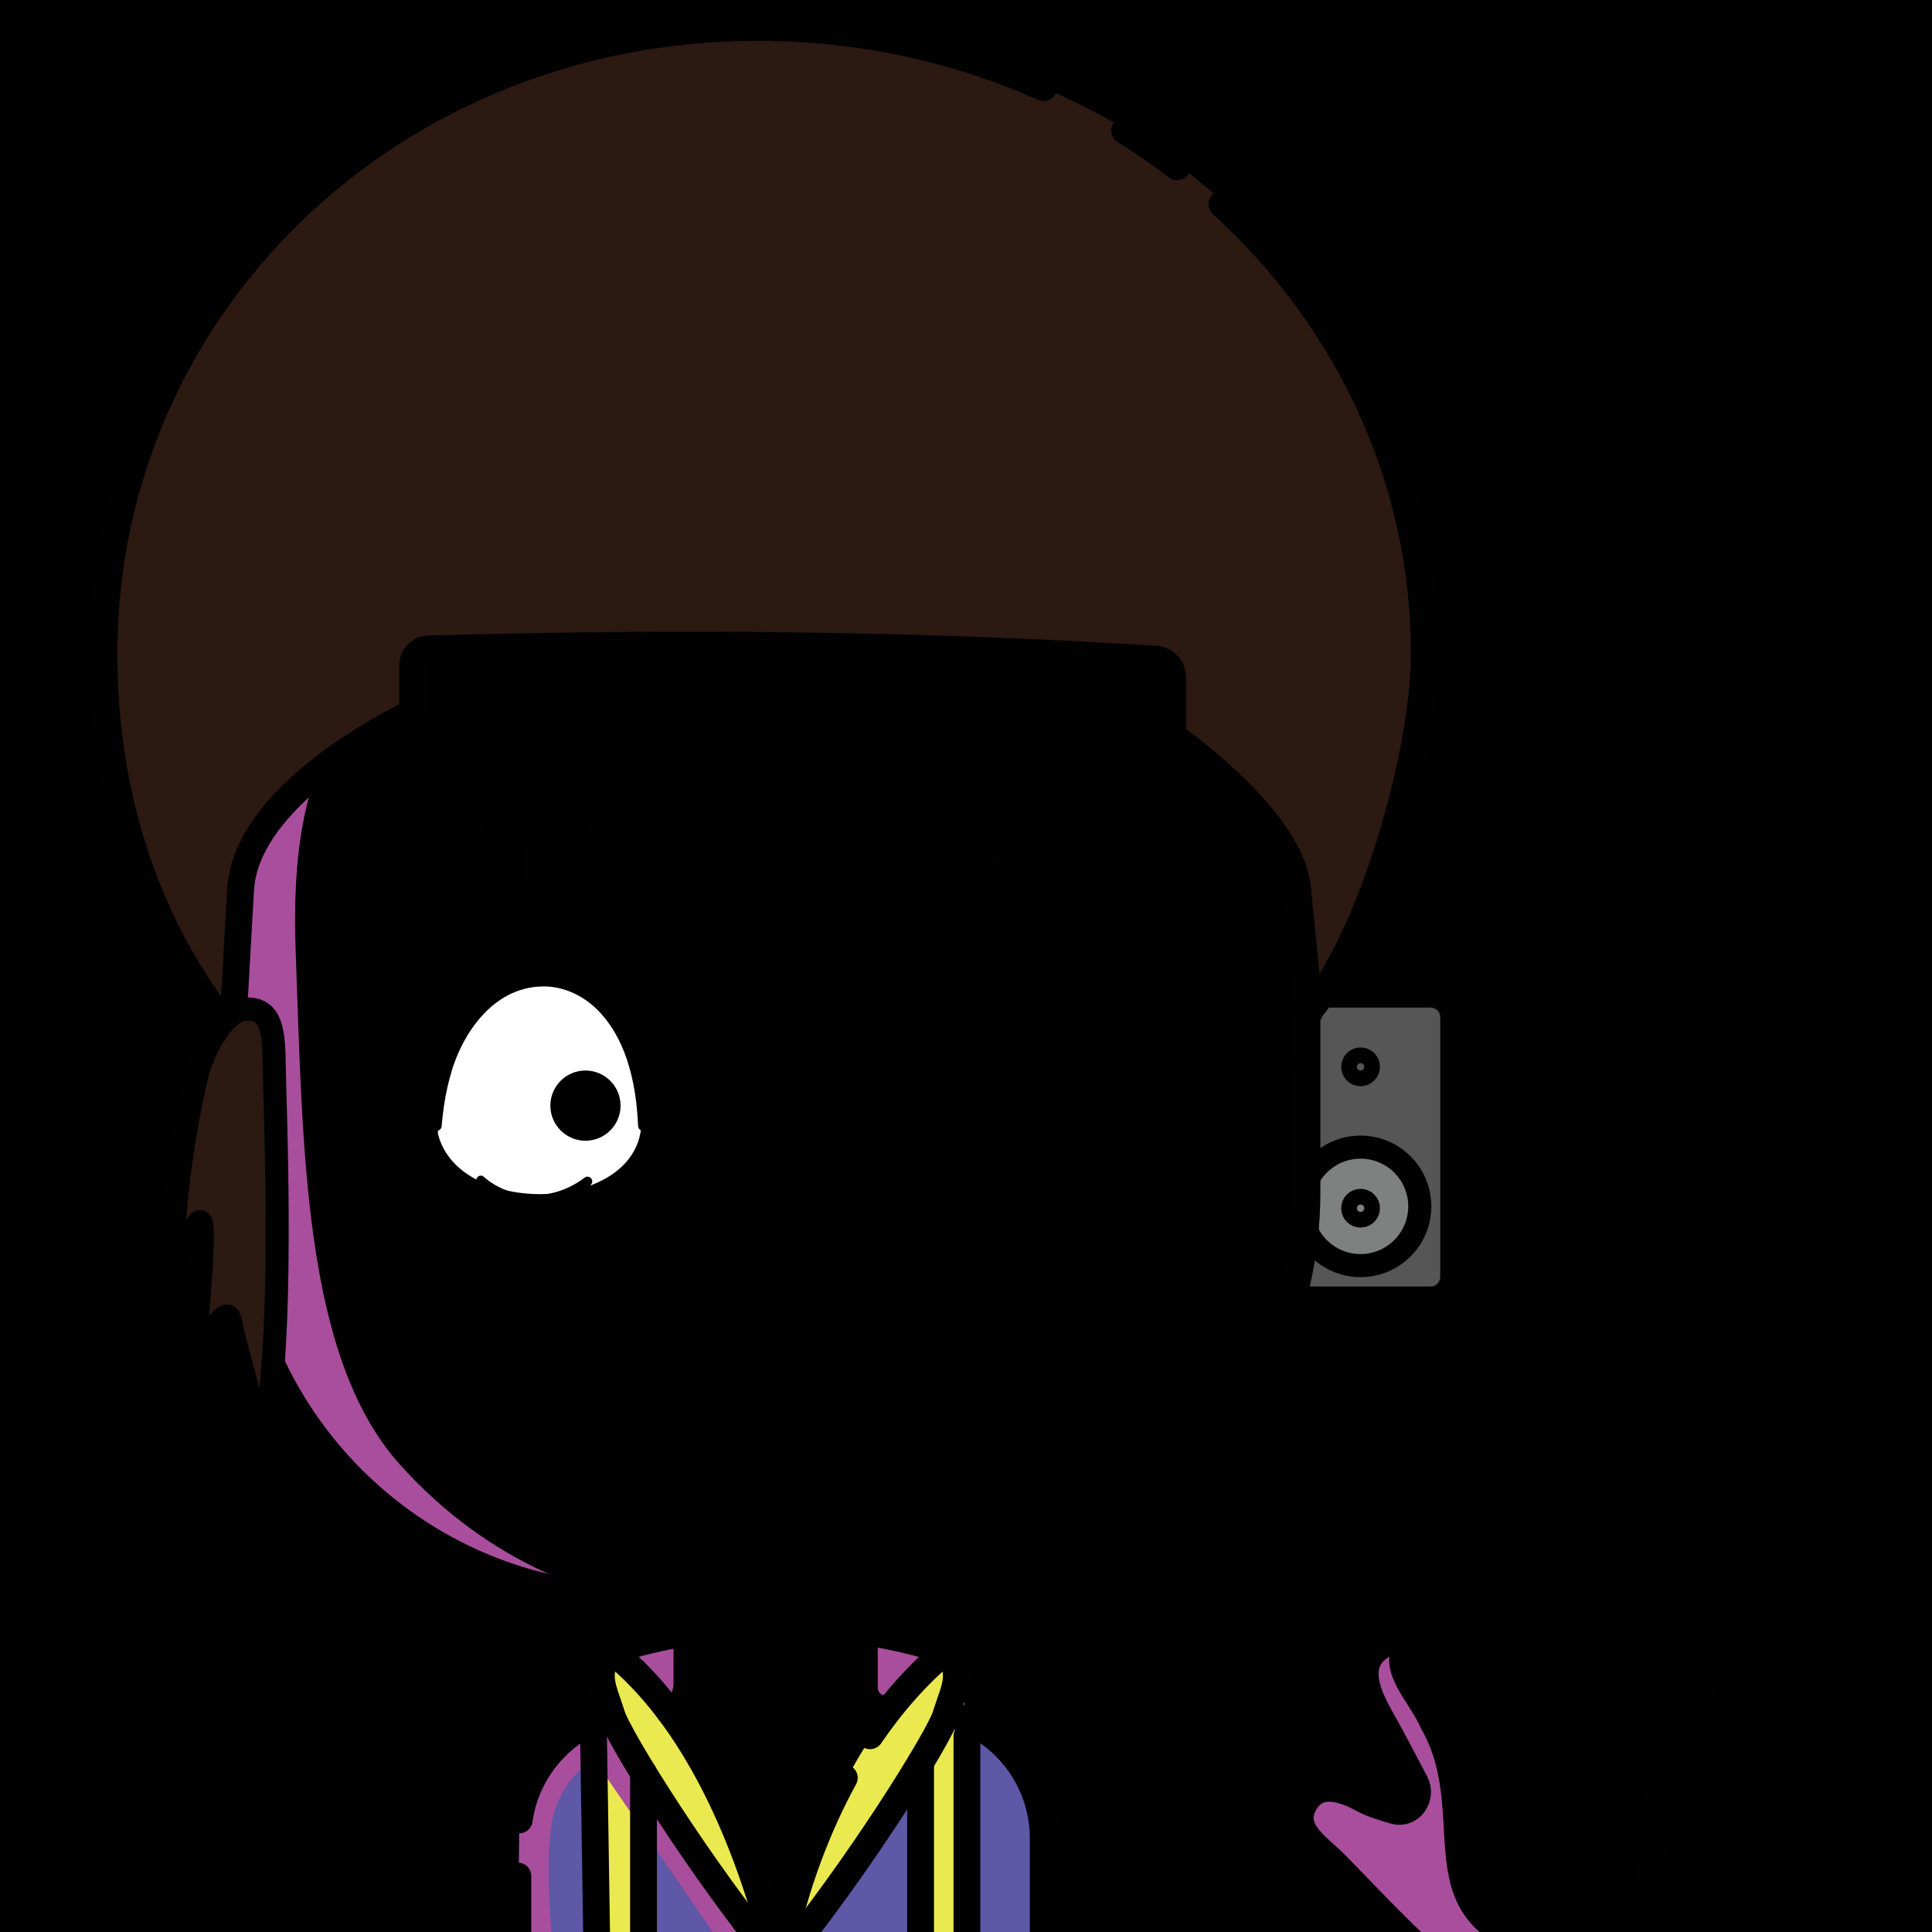 <svg version="1.1" xmlns="http://www.w3.org/2000/svg" xmlns:xlink="http://www.w3.org/1999/xlink" width="1080px" height="1080px"><style>.s{fill:none;stroke:#010101;stroke-width:15;stroke-linecap:round;stroke-linejoin:round;stroke-miterlimit:10}.sw{stroke:#fff}.t{stroke-width:10}.b{fill:#000}.w{fill:#fff}.sh{fill:#a94e9d78;mix-blend-mode:multiply}.hr{fill:#2B1912}#sc{clip-path:url(#bc)}.t{stroke:#66000080;stroke-width: 8}.bbg{fill:hsl(9deg 25% 79%)}.bsh{fill:#A94E9D7F;mix-blend-mode:multiply}.gl{fill:hsl(357deg 60% 60%)}.ht{fill:hsl(353deg 39% 50%)}.fg{transform: scaleX(-1.0) translateX(-1080px)}.hr{fill:#2B1912}#fc,#lf,#rf,#pp{transform:translate(76px, 195px) scale(0.86)}</style><rect x="0" y="0" style="fill:hsl(340deg 54% 73%)" width="1080" height="1080"/><g class="fg"><g id="rf"><g class="s"><path style="fill:#555655" d="M742,617h99.4c7.7,0,13.9-6.2,13.9-13.9V434.6c0-7.7-6.2-13.9-13.9-13.9H742c-7.7,0-13.9,6.2-13.9,13.9v168.5C728.2,610.8,734.4,617,742,617z"/><circle style="fill:#7F8080" cx="796" cy="557.4" r="38.5"/><circle cx="796" cy="466.7" r="5.1"/><circle cx="796" cy="558.6" r="5.1"/></g></g><path class="bbg" d="M163.65,401.76c39.81-65.14,111.59-108.62,193.52-108.62h146.8c125.17,0,226.63,101.47,226.63,226.63v146.8c0,70.44-32.13,133.37-82.54,174.94c0,0-3.95,6.6-38.97,25.89c-31.08,17.12-67.18,25.8-105.12,25.8l-7.59,0c-6.49,0-11.75,5.26-11.75,11.75v38.42c0,6.49,5.26,11.75,11.75,11.75h15.83c39.99,0,72.4,32.42,72.4,72.4c0,0,0,38.42,0,70.61H290.93l0.73-80.93c5.01-35.1,35.19-62.08,71.67-62.08h7.72c7.94,0,14.38-6.44,14.38-14.38v-33.16c0-7.94-6.44-14.38-14.38-14.38h-13.88c-125.17,0-226.63-101.47-226.63-226.63v-146.8c0-29.4,6.86-57.03,15.79-83.28C154.78,411.67,163.65,401.76,163.65,401.76z"/><path class="bsh" d="M381,293.14c0,0-107.27,12.03-146.89,57.22s-72.92,72.06-68.83,181.3s4.03,226.06,57.8,286.48s114.29,72.21,114.29,72.21s-57.9,1.68-112.91-40.06S134.07,749,132.31,674.78s-6.25-179.94,7.89-222.64s48.53-99.18,92.32-121.66C276.3,308,294.78,293.14,381,293.14z"/><path class="bsh" d="M386.34,944.37c0,0,4.24,18.76-21,21.47c-25.23,2.71-56.8,29.85-58.01,70.5s-1.08,61.24-1.08,61.24l-16.44,2.69c0,0,0.39-46.46,1.13-73.76c0.73-27.29,14.69-47.33,26.93-55.33c12.24-8,26.46-15.68,46.25-15.08C383.9,956.71,386.34,944.37,386.34,944.37z"/><g class="s"><path d="M163.65,401.76c39.81-65.14,111.59-108.62,193.52-108.62h146.8c125.17,0,226.63,101.47,226.63,226.63v146.8c0,70.44-32.13,133.37-82.54,174.94"/><path d="M291.66,1017.2c5.01-35.1,35.19-62.08,71.67-62.08h7.72c7.94,0,14.38-6.44,14.38-14.38v-33.16c0-7.94-6.44-14.38-14.38-14.38h-13.88c-125.17,0-226.63-101.47-226.63-226.63v-146.8c0-29.4,5.6-57.5,15.79-83.28"/><path d="M290.93,1048.59v49.55h293.69c0-32.19,0-70.61,0-70.61c0-39.99-32.42-72.4-72.4-72.4h-15.83c-6.49,0-11.75-5.26-11.75-11.75v-38.42c0-6.49,5.26-11.75,11.75-11.75l7.59,0c37.94,0,73.7-9.32,105.12-25.8"/><circle class="b" cx="401.59" cy="1036.34" r="3.86"/><circle class="b" cx="484.89" cy="1036.34" r="3.86"/><line x1="353.86" y1="1016.37" x2="353.86" y2="1098.13"/><line x1="518.53" y1="1016.37" x2="518.53" y2="1098.13"/></g><path class="bbg" d="M945.6,940.8c-0.5-12.1-12.1-22.4-24.3-18.5c-25.3-47.1-57.1,44.6-71.5,61.5c-25.5-2.1-34.4-45.9-58.7-57.9c-60.9-20.5,3.8,65.8,3.7,87.1c-14.7,10.6-30.1-11.4-46.3-11.6c-30.5-1.9-14.2,30.6,1.6,40c36.9,45.7,104,90.7,159.5,48.3c19.1-24.7,14.2-59.3,15.9-88.7C927.1,979.4,945.9,962.7,945.6,940.8z"/><path class="bsh" d="M873.5,1100.2c-96.4-20.9-48.8-81.5-79.1-133.9c-6.1-14.5-23.5-30.1-16-46.6c2.6-4.1-3.4-8.9-6.8-5.3c-28.3,30.8,43.6,73.9,14.5,98.9c-17.6,0.8-39.6-23.6-54.1-6.7c-6.1,34.3,59,81.4,87.5,95.3C829.6,1109.3,902.4,1125.2,873.5,1100.2z"/><g class="s"><path d="M886,983.2c7.2-11.6,19.8-31.5,26.6-43.5c7.3-13,13.5-26.9,29.5-17.7c17.2,9.9,7.3,27.1,3.6,36.3c-5.5,13.6-13.5,34.5-18.5,47.9c-1.8,4.8-2.7,9.9-2.8,15.1c0,0,0.1,27.6-4.8,45.6c-1.9,6.8-5.5,15.1-10,20.2"/><path d="M921.4,924c0,0,3.4-13.9-8.8-19.7c-14.8-7-26,12.1-32.8,22.5l-27.5,49.5c-3,4.6-8.8,3.8-12.6-0.1c-11.2-11.7-18-22.1-28.2-34.9c-10.3-13-25.4-32.4-41.5-19.7c-13.8,10.8-3.6,29.2,2.8,40.6c3.6,6.3,10.7,19.6,18.3,34.2c4.4,8.4-2.8,18.3-11.5,15.8c-6.8-1.9-13.5-4.1-17.4-6.3c-10.4-5.7-26.2-11.9-33.6,3.3c-6.9,14.3,7.9,22.7,18.6,33.6c13.7,14,31.6,33.1,45.6,45.9c11,10,23.5,12.4,35.8,16c15.8,4.7,38.4,3.7,51.4-0.6c2-0.7,4.1-1.5,6.2-2.5"/><path d="M865.1,1027.6c-16.7,1-29.5,7.8-38.4,20.3"/></g><polygon style="fill:#5E58A6" points="290.33,1016 289.67,1101.67 440.33,1101.33 338.33,960 303,982.67 "/><polygon style="fill:#5E58A6" points="532,958 440.33,1101.33 583.18,1100.41 580,996 "/><polygon class="bbg" points="372.33,893 385.33,905 380.67,955.67 434,1085 493.33,970 485.33,893.67 "/><path style="fill:#EBE950" d="M378.33,913.67l-39.33,13l1.33,33.33l-8.67,42v100.67l25,1l5.67-102.67l73.33,91.33l71.6-97.05l7.4,106.05l29-0.33l-2.33-137l-7.67-39.67L483,911l-2,26l11.67,26c0,0-13.33,17.33-24.67,42.33c-11.33,25-33,75-33,75L378.67,954L378.33,913.67z"/><polygon class="bsh" points="377.78,955.56 378.33,913.67 349.78,923.56 "/><polygon class="bsh" points="528,920.33 488.67,959 486.33,911.67 "/><path class="bsh" d="M290.33,1014.33l-0.67,87.33l20.67,0.67c0,0-8.67-70.33,0.67-93c9.33-22.67,22-24.67,22-24.67l80.33,117l25.67-5.33L336.67,959l-29.47,20.61L290.33,1014.33z"/><g class="s"><path d="M435.27,1100.41H289.78c0,0-0.14,0-0.29,0c0-2.14,0-4.28,0-4.28v-47.41"/><path d="M529.15,957.62c31.09,8.13,54.03,36.41,54.03,70.05c0,0,0,40.56,0,72.75c-16.48,0-125.93,0-147.91,0"/><path d="M494.94,893.34c-6.49,0-11.75,5.26-11.75,11.75v38.42c0,6.49,5.26,11.75,11.75,11.75"/><path d="M374.01,956.46c6.55-1.34,9.99-8.63,9.99-15.58v-33.16c0-7.94-6.44-14.38-14.38-14.38"/><path d="M290.22,1017.34c4.05-28.37,24.54-51.43,51.51-59.23"/><path d="M583.18,1100.41"/><line x1="331.65" y1="961.87" x2="333.81" y2="1100.41"/><line x1="359.73" y1="991.17" x2="359.73" y2="1100.41"/><line x1="540.53" y1="970.3" x2="540.53" y2="1100.42"/><line x1="514.61" y1="985.28" x2="514.61" y2="1100.42"/><path d="M486.36,970.3c12.15-17.84,26.28-33.98,42.44-47.51c-15.2-4.72-30.4-8.28-45.6-10.7"/><path d="M471.97,993.83c-17.71,32.3-29.85,68.37-36.7,103.91c-17.01-70.58-47.49-138.36-93.53-174.96c14.09-4.37,28.17-7.76,42.26-10.15"/><path d="M341.74,922.78c-10.45,12.46-3.81,22.26,0,35.33c3.81,13.08,51.01,88.32,93.53,139.63"/><path d="M529.02,922.78c10.45,12.46,3.81,22.26,0,35.33s-51.01,88.32-93.53,139.63"/></g><g id="fc"><path class="w" d="M328.47,499.01C321.5,371.79,192.3,390.6,196.3,510.18C209.9,566.38,332.61,561.94,328.47,499.01z"/><path d="M192.19,505.14c-1.37-33.89,8.32-71.47,37.39-92.15c33.4-23.23,73.98-9.08,91.77,25.93c10.66,20.52,13.26,43.7,11.6,66.34c-0.37,4.03-6.18,4.02-6.53,0c-0.26-5.32-0.68-10.84-1.33-16.14c-2.56-20.47-8.79-41.42-22.68-56.89c-9.71-10.91-23.74-18.2-38.48-17.77c-31.81,0.62-52.64,30.91-59.94,59.31c-2.08,7.61-3.54,15.61-4.46,23.48c-0.39,2.69-0.56,5.41-0.85,8.13C198.23,509.36,192.39,509.19,192.19,505.14L192.19,505.14z"/><path d="M292.18,469.1c-12.58,0-22.82,10.24-22.82,22.82s10.24,22.82,22.82,22.82S315,504.5,315,491.92S304.76,469.1,292.18,469.1z"/><path d="M226.12,538.2c9.05,8.01,20.58,11.88,32.45,11.89c12.02,0.03,23.41-4.03,33.12-11.38c2.76-2.04,6.27,1.34,4.37,4.17c-8.12,12-23.15,18.59-37.52,18.44c-14.36,0-29.74-6.76-36.94-19.59C220.02,538.86,223.74,535.98,226.12,538.2L226.12,538.2z"/><path d="M474.33,577.02c-16.11-4.58-96.46-12.1-79.92,25.68c4.99,10.66,29.79,36.51,34.38,40.18c6.79,5.62,13.99,4.35,20.62,0.56C461.81,634.04,509.38,586.97,474.33,577.02z"/><g class="s"><path d="M440,692.12c62.5-0.06,125-8.75,125-34.45"/><path d="M315,658.95c0,24.64,62.5,33.22,125,33.17"/><line x1="440" y1="685.73" x2="440" y2="611.32"/></g><path d="M751.46,432.59c6.26-7.18,11.84-14.55,17.16-22.13c2.2-3.16-1.63-7.02-4.8-4.93c-18.08,11.98-35.63,24.82-57.07,29.22c-8.8,2.04-17.77,3.05-26.76,4.1c-3.6-6.98-10.88-11.77-19.27-11.77h-87.62c-11.95,0-21.67,9.72-21.67,21.67v87.62c0,11.95,9.72,21.67,21.67,21.67h87.62c11.95,0,21.67-9.72,21.67-21.67v-34.34c15.18,4.97,31.09,5.83,47.03,1.31c3.74-1,3.98-6.45,0.3-7.76c-8.4-3.21-16.57-6.61-23.92-11.22c18.58-0.66,36.25-8.97,52.67-17.13c3.81-1.96,2.27-7.8-2.02-7.63c-11.78,0.43-23.24,1.85-34.85,2.16c-2.61,0.06-5.14-0.03-7.63-0.24c5.34-2.66,10.55-5.64,15.59-9.03C737.77,446.84,745.02,439.95,751.46,432.59z"/><g class="s"><path d="M302.48,313.01l9.89,21.16c-30.83,28.73-77.95,23.74-102.73,0l8.03-21.16"/><line x1="261.01" y1="323.78" x2="261.39" y2="347.1"/><path d="M657.23,313.01l9.89,21.16c-30.83,28.73-77.95,23.74-102.73,0l8.03-21.16"/><line x1="615.76" y1="323.78" x2="616.14" y2="347.1"/></g></g><path class="hr" d="M788.84,322.13C744.88-31.47,258.19-85.37,92.71,208.1C42.59,326.84,45.37,474.11,129.5,577.08c-9.11-186.13,90.89-122.13,105.6-206c28.87-21.1,71-4.91,104.73-9.77c57.01-0.55,114.02,0.1,171.03,0.35c41.68,5.31,110.84-13.07,142.32,15.94c4.62,20.95-0.61,43.3,25.99,50.51c39.8,34.54,51.22,85.57,54.28,135.8C770.27,490.63,800.94,406.21,788.84,322.13z"/><g class="s"><path d="M129.93,577.76C82,518.85,58.11,445.23,58.11,365.35c0-193.31,159.9-350.02,365.61-350.02c57.14,0,111.27,12.09,159.66,33.69"/><path d="M683.04,114.09C752.83,177.7,796.2,266.77,796.2,365.35c0,57.56-30.36,160.23-64.01,199.38"/><path d="M628.65,73.02c10.16,6.3,19.97,13.06,29.4,20.23"/><path d="M725.32,496.76c-3.46-39.4-69.81-85.4-69.81-85.4v-32.77c0-5.54-4.51-10.06-10.13-10.14c-130.93-8.25-266.35-9.66-405.31-5.69c-5.16-0.07-9.39,4.04-9.39,9.13v26.54c0,0-92.38,42.52-96.16,98.33"/><line x1="725.32" y1="496.76" x2="732.19" y2="565.47"/><line x1="134.52" y1="496.76" x2="129.94" y2="577.75"/></g><g id="lf"><path class="s hr" d="M89.9,467.4c-0.2-22.8-1.3-38.3-17.5-38.3c-15.4,0-29.3,27.1-33.5,46c-5.1,22.9-10.7,52-14.1,93.3c-0.9,10.4,8.2,13.2,11.3,7.8c1.3-2.2,3.9-9.2,5.7-8.9c3,0.4,0.3,37.4-1.6,58.8c-0.6,6.5,2.1,20.6,12.1,8.4c10-12.2,8.5-2.8,10.7,5.5c2.2,8.2,13.6,50.8,13.6,50.8c1.3,8.2,7.2,9.5,9.1,0C96.1,626,90.1,485.8,89.9,467.4z"/></g><g id="pp"></g></g></svg>